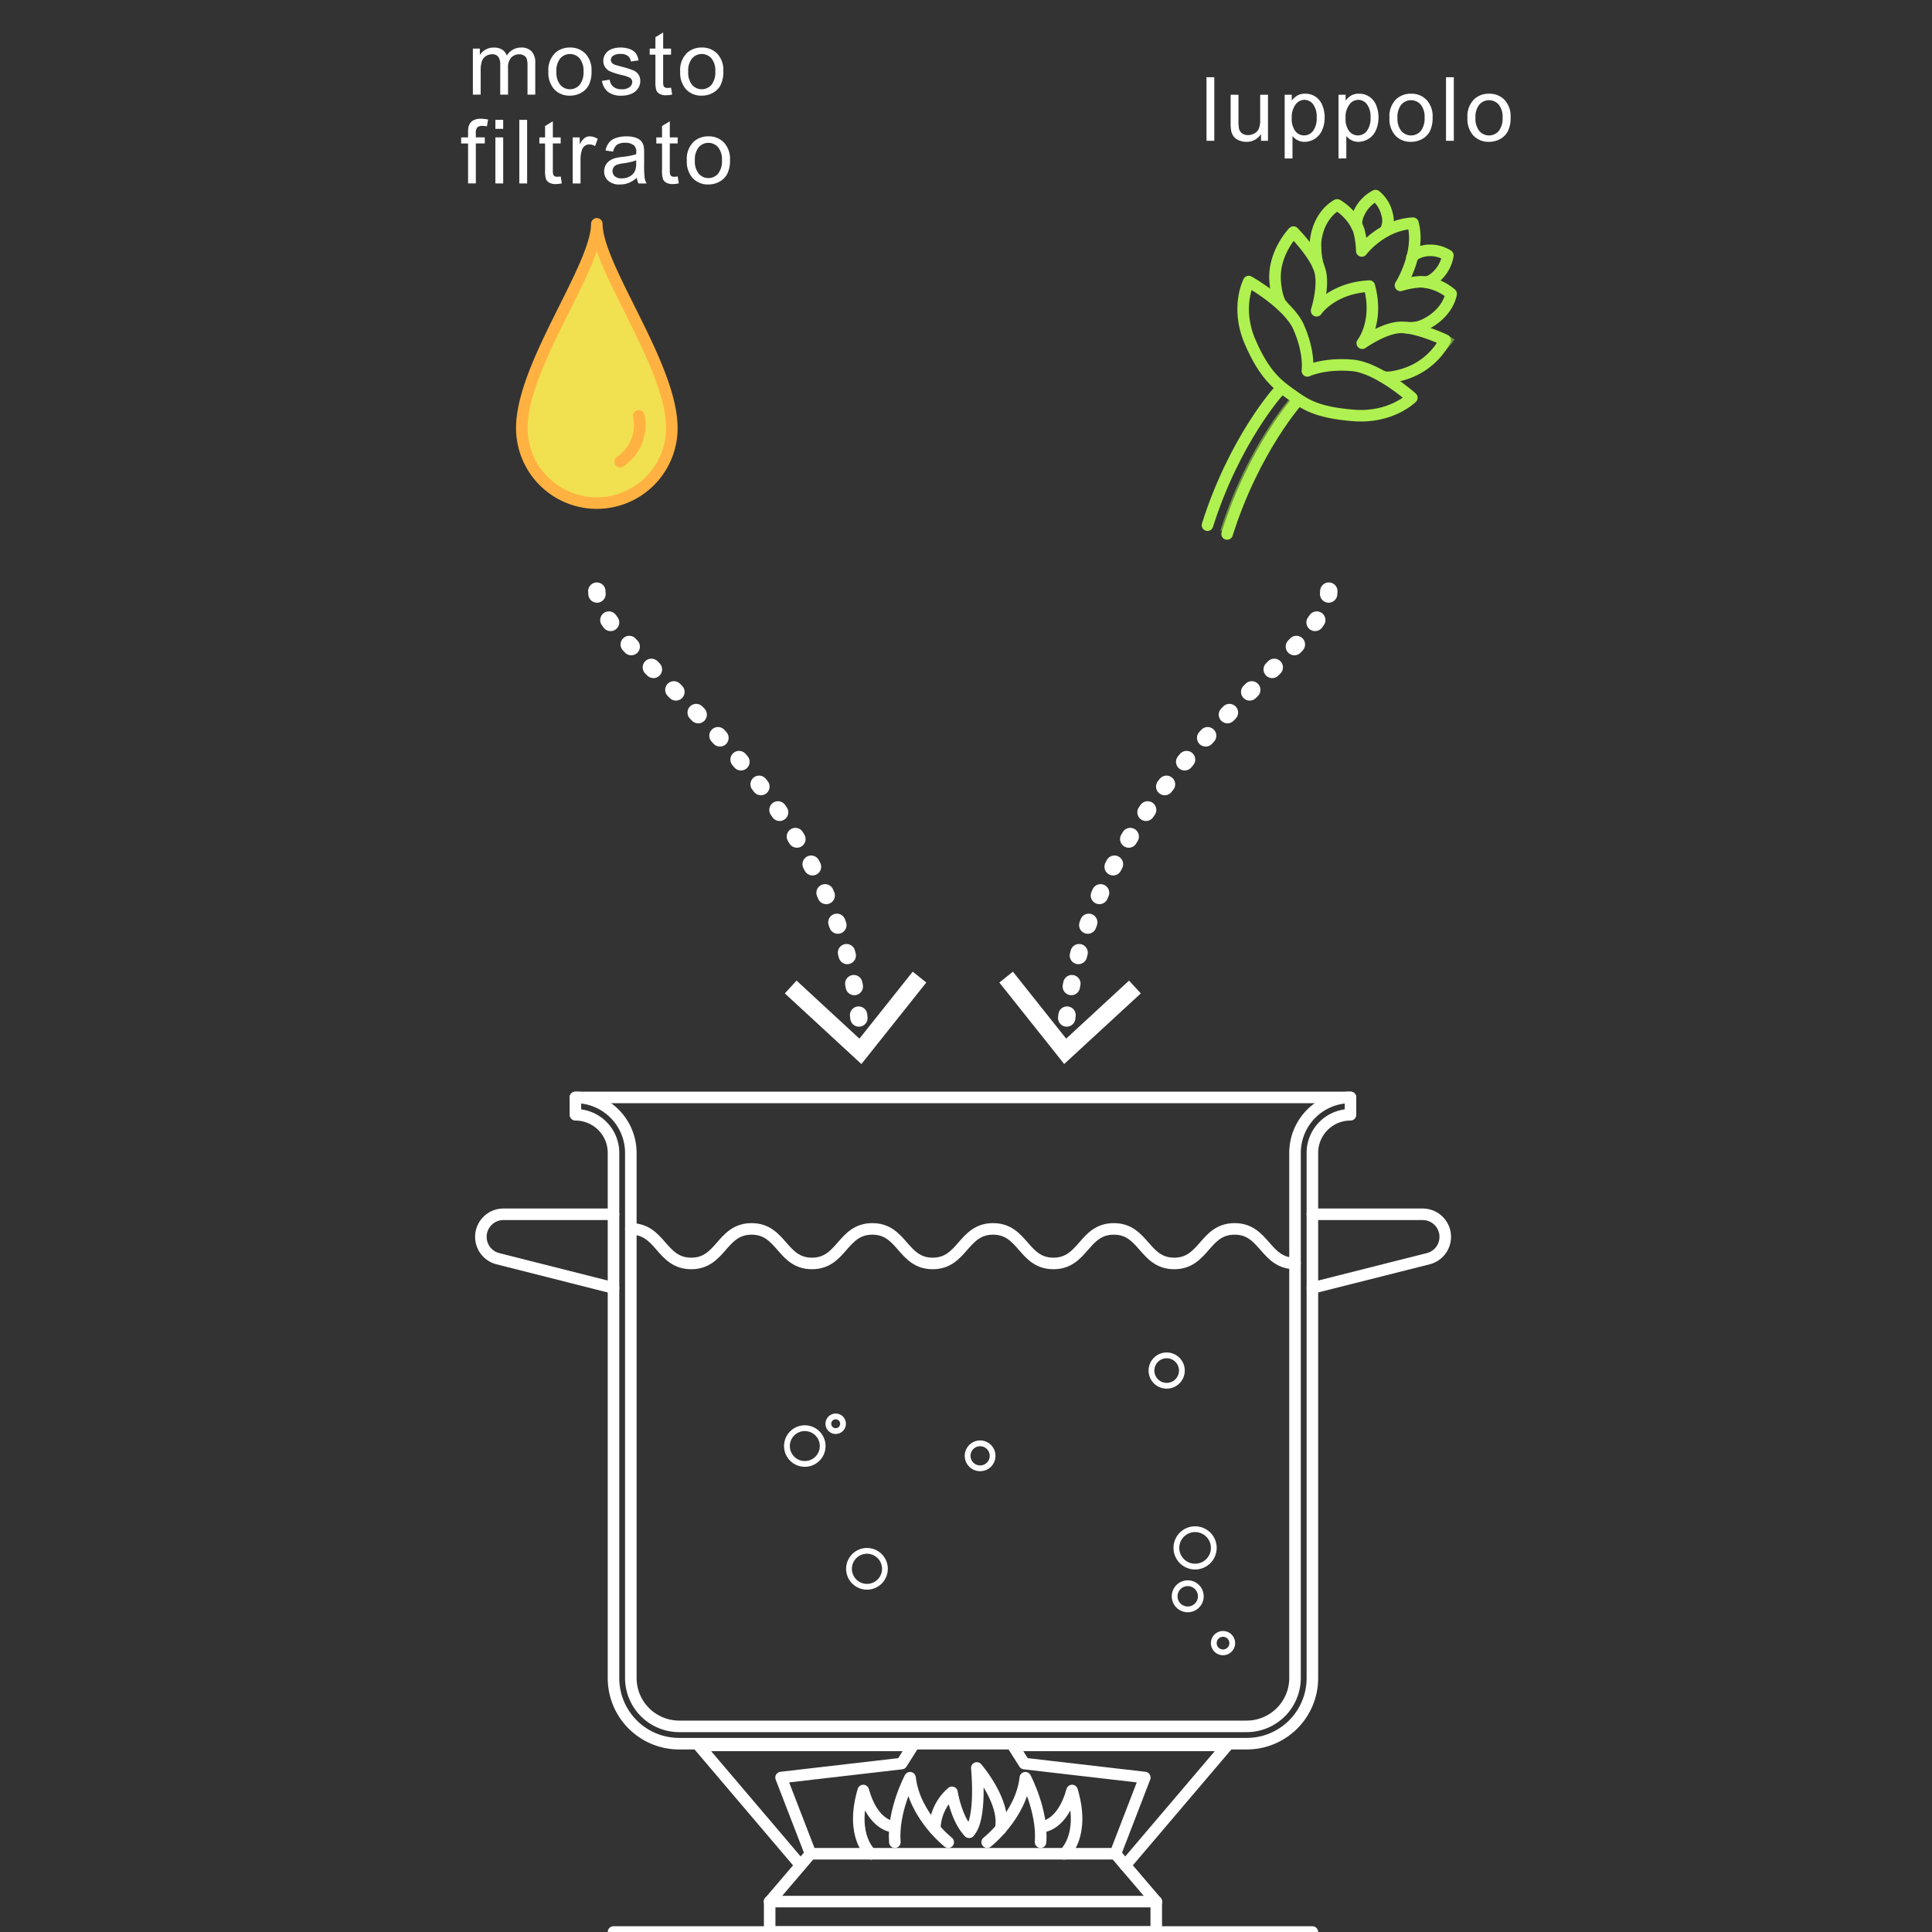 <svg id="Layer_1" data-name="Layer 1" xmlns="http://www.w3.org/2000/svg" viewBox="0 0 391.556 391.56"><rect x="0" y="0" width="391.556" height="391.56" fill="#333333" stroke="none"/><title>bollitura</title><g id="Layer_1-2" data-name="Layer 1-2"><path d="M195.158,349.88h-57.53a9.81,9.81,0,0,1-9.78-9.84h0V233.65a11.25,11.25,0,0,0-11.23-11.24v3.52a7.72,7.72,0,0,1,7.72,7.72h0V340.11a13.29,13.29,0,0,0,13.29,13.28H252.7a13.291,13.291,0,0,0,13.28-13.28V233.65a7.72,7.72,0,0,1,7.72-7.72h0v-3.52a11.249,11.249,0,0,0-11.24,11.24V340.03a9.81,9.81,0,0,1-9.77,9.85H195.158Z" style="fill:none;stroke:#fff;stroke-linecap:round;stroke-linejoin:round;stroke-width:2.34px"/><path d="M127.848,249.06c6.12,0,6.12,7,12.24,7s6.12-7,12.24-7,6.11,7,12.23,7,6.12-7,12.24-7,6.12,7,12.23,7,6.12-7,12.24-7,6.11,7,12.23,7,6.12-7,12.24-7,6.12,7,12.24,7,6.12-7,12.24-7,6.13,7,12.25,7" style="fill:none;stroke:#fff;stroke-linecap:round;stroke-linejoin:round;stroke-width:2.34px"/><line x1="116.618" y1="222.41" x2="273.698" y2="222.41" style="fill:none;stroke:#fff;stroke-linecap:round;stroke-linejoin:round;stroke-width:2.34px"/><path d="M198.648,297.58a2.53,2.53,0,1,1,2.52-2.54v.02a2.52,2.52,0,0,1-2.52,2.52Z" style="fill:none;stroke:#fff;stroke-linejoin:round;stroke-width:1.17px"/><path d="M163.1,296.69a3.62,3.62,0,1,1,.02,0Z" style="fill:none;stroke:#fff;stroke-linejoin:round;stroke-width:1.17px"/><path d="M175.708,321.59a3.64,3.64,0,1,1,3.64-3.64v.01A3.641,3.641,0,0,1,175.708,321.59Z" style="fill:none;stroke:#fff;stroke-linejoin:round;stroke-width:1.17px"/><circle cx="169.368" cy="288.55" r="1.49" style="fill:none;stroke:#fff;stroke-linejoin:round;stroke-width:1.17px"/><path d="M242.218,317.5a3.79,3.79,0,1,1,3.78-3.8v.02A3.791,3.791,0,0,1,242.218,317.5Z" style="fill:none;stroke:#fff;stroke-linejoin:round;stroke-width:1.17px"/><path d="M240.728,326.17a2.65,2.65,0,1,1,2.64-2.66v.01A2.652,2.652,0,0,1,240.728,326.17Z" style="fill:none;stroke:#fff;stroke-linejoin:round;stroke-width:1.17px"/><path d="M247.868,334.88a1.87,1.87,0,1,1,1.87-1.87h0A1.87,1.87,0,0,1,247.868,334.88Z" style="fill:none;stroke:#fff;stroke-linejoin:round;stroke-width:1.17px"/><path d="M236.458,280.85a3.08,3.08,0,1,1,3.07-3.09v.02A3.081,3.081,0,0,1,236.458,280.85Z" style="fill:none;stroke:#fff;stroke-linejoin:round;stroke-width:1.17px"/><path d="M124.338,261.03l-23.43-5.93h0a4.57,4.57,0,0,1,1.07-9h22.36" style="fill:none;stroke:#fff;stroke-linecap:round;stroke-linejoin:round;stroke-width:2.34px"/><path d="M265.978,261.03l23.48-5.93h0a4.57,4.57,0,0,0-1.07-9h-22.41" style="fill:none;stroke:#fff;stroke-linecap:round;stroke-linejoin:round;stroke-width:2.34px"/><path d="M244.519,28.536V15.652H246.1V28.536Z" style="fill:#fff"/><path d="M255.57,28.536V27.165a3.415,3.415,0,0,1-2.962,1.582,3.773,3.773,0,0,1-1.543-.316,2.548,2.548,0,0,1-1.063-.8,2.978,2.978,0,0,1-.487-1.174,7.93,7.93,0,0,1-.1-1.476V19.2H251v5.176a9.145,9.145,0,0,0,.1,1.67,1.648,1.648,0,0,0,.632.98,1.955,1.955,0,0,0,1.2.356,2.6,2.6,0,0,0,1.336-.364,2.027,2.027,0,0,0,.883-.994A5,5,0,0,0,255.4,24.2v-5h1.582v9.333Z" style="fill:#fff"/><path d="M260.363,32.114V19.2h1.442v1.212a3.573,3.573,0,0,1,1.151-1.068,3.176,3.176,0,0,1,1.556-.355,3.684,3.684,0,0,1,2.109.615A3.775,3.775,0,0,1,268,21.343a6.321,6.321,0,0,1,.466,2.456,6.231,6.231,0,0,1-.514,2.579,3.907,3.907,0,0,1-3.556,2.369,2.976,2.976,0,0,1-1.418-.334,3.222,3.222,0,0,1-1.034-.843v4.544Zm1.433-8.192a4.066,4.066,0,0,0,.729,2.663,2.237,2.237,0,0,0,1.767.862,2.288,2.288,0,0,0,1.807-.893,4.229,4.229,0,0,0,.751-2.764,4.124,4.124,0,0,0-.734-2.671,2.209,2.209,0,0,0-1.754-.888,2.28,2.28,0,0,0-1.788.944,4.232,4.232,0,0,0-.774,2.747Z" style="fill:#fff"/><path d="M271.274,32.114V19.2h1.442v1.212a3.573,3.573,0,0,1,1.151-1.068,3.176,3.176,0,0,1,1.556-.355,3.684,3.684,0,0,1,2.109.615,3.763,3.763,0,0,1,1.38,1.736,6.321,6.321,0,0,1,.466,2.456,6.231,6.231,0,0,1-.514,2.579,3.908,3.908,0,0,1-3.555,2.369,2.98,2.98,0,0,1-1.419-.334,3.222,3.222,0,0,1-1.034-.843v4.544Zm1.433-8.192a4.055,4.055,0,0,0,.73,2.663,2.233,2.233,0,0,0,1.766.862,2.289,2.289,0,0,0,1.807-.893,4.229,4.229,0,0,0,.751-2.764,4.118,4.118,0,0,0-.734-2.671,2.209,2.209,0,0,0-1.754-.888,2.282,2.282,0,0,0-1.788.944A4.229,4.229,0,0,0,272.707,23.922Z" style="fill:#fff"/><path d="M281.6,23.869a4.811,4.811,0,0,1,1.441-3.84,4.343,4.343,0,0,1,2.936-1.037,4.186,4.186,0,0,1,3.146,1.261,4.8,4.8,0,0,1,1.222,3.485,6.171,6.171,0,0,1-.541,2.834,3.833,3.833,0,0,1-1.573,1.6,4.578,4.578,0,0,1-2.254.571,4.2,4.2,0,0,1-3.169-1.256A5.02,5.02,0,0,1,281.6,23.869Zm1.626,0a3.968,3.968,0,0,0,.782,2.685,2.6,2.6,0,0,0,3.668.261,2.572,2.572,0,0,0,.261-.261,4.07,4.07,0,0,0,.782-2.733,3.864,3.864,0,0,0-.787-2.624,2.607,2.607,0,0,0-3.68-.244,2.554,2.554,0,0,0-.244.244,3.955,3.955,0,0,0-.785,2.672Z" style="fill:#fff"/><path d="M293.061,28.536V15.652h1.582V28.536Z" style="fill:#fff"/><path d="M297.406,23.869a4.808,4.808,0,0,1,1.442-3.84,4.338,4.338,0,0,1,2.935-1.037,4.188,4.188,0,0,1,3.147,1.261,4.8,4.8,0,0,1,1.221,3.485,6.171,6.171,0,0,1-.541,2.834,3.816,3.816,0,0,1-1.573,1.6,4.578,4.578,0,0,1-2.254.571,4.2,4.2,0,0,1-3.169-1.256A5.02,5.02,0,0,1,297.406,23.869Zm1.626,0a3.978,3.978,0,0,0,.782,2.685,2.6,2.6,0,0,0,3.668.261,2.572,2.572,0,0,0,.261-.261,4.064,4.064,0,0,0,.782-2.733,3.852,3.852,0,0,0-.787-2.624,2.607,2.607,0,0,0-3.68-.244,2.554,2.554,0,0,0-.244.244A3.96,3.96,0,0,0,299.032,23.869Z" style="fill:#fff"/><path d="M120.958,119.8c0,13.19,51.21,38.22,53.54,92" style="fill:none;stroke:#fff;stroke-linecap:round;stroke-linejoin:round;stroke-width:3.52px;stroke-dasharray:0.59,5.86"/><polygon points="159.058 201.33 161.438 198.74 174.178 210.5 184.978 196.93 187.728 199.13 174.578 215.65 159.058 201.33" style="fill:#fff"/><path d="M269.308,119.8c0,13.19-51.21,38.22-53.54,92" style="fill:none;stroke:#fff;stroke-linecap:round;stroke-linejoin:round;stroke-width:3.52px;stroke-dasharray:0.59,5.86"/><polygon points="202.538 199.13 205.288 196.93 216.078 210.5 228.818 198.74 231.208 201.33 215.678 215.64 202.538 199.13" style="fill:#fff"/><polyline points="155.988 385.4 164.268 375.7 226.058 375.7 234.338 385.4" style="fill:none;stroke:#fff;stroke-linecap:round;stroke-linejoin:round;stroke-width:2.34px"/><line x1="234.338" y1="385.4" x2="155.988" y2="385.4" style="fill:none;stroke:#fff;stroke-linecap:round;stroke-linejoin:round;stroke-width:2.34px"/><polyline points="162.258 378.04 141.598 353.74 185.048 353.74 182.728 357.42 158.298 360.25 164.268 375.7" style="fill:none;stroke:#fff;stroke-linecap:round;stroke-linejoin:round;stroke-width:2.34px"/><polyline points="234.338 385.4 234.338 391.56 155.988 391.56 155.988 385.4" style="fill:none;stroke:#fff;stroke-linecap:round;stroke-linejoin:round;stroke-width:2.34px"/><polyline points="228.058 378.04 248.718 353.74 205.268 353.74 207.598 357.42 232.018 360.25 226.058 375.7" style="fill:none;stroke:#fff;stroke-linecap:round;stroke-linejoin:round;stroke-width:2.34px"/><path d="M211.388,370.17s3.92-.21,5.89-7.29c2.75,9.27-1.58,12.84-1.58,12.84" style="fill:none;stroke:#fff;stroke-linecap:round;stroke-linejoin:round;stroke-width:2.34px"/><path d="M202.8,370.68c1.15-5.47-4.83-12.37-4.83-12.37s1.06,10.39-1.56,13" style="fill:none;stroke:#fff;stroke-linecap:round;stroke-linejoin:round;stroke-width:2.34px"/><path d="M210.888,373.35c.5-6.33-3.08-13.06-3.08-13.06-.89,7.71-7.74,13.06-7.74,13.06" style="fill:none;stroke:#fff;stroke-linecap:round;stroke-linejoin:round;stroke-width:2.34px"/><path d="M180.858,370.17s-3.93-.21-5.9-7.29c-2.74,9.27,1.58,12.84,1.58,12.84" style="fill:none;stroke:#fff;stroke-linecap:round;stroke-linejoin:round;stroke-width:2.34px"/><path d="M189.458,370.68a10,10,0,0,1,3.48-7.43s.86,5.45,3.48,8.08" style="fill:none;stroke:#fff;stroke-linecap:round;stroke-linejoin:round;stroke-width:2.34px"/><path d="M181.358,373.35c-.5-6.33,3.08-13.06,3.08-13.06.89,7.71,7.74,13.06,7.74,13.06" style="fill:none;stroke:#fff;stroke-linecap:round;stroke-linejoin:round;stroke-width:2.34px"/><line x1="124.338" y1="391.56" x2="265.978" y2="391.56" style="fill:none;stroke:#fff;stroke-linecap:round;stroke-linejoin:round;stroke-width:2.34px"/><path d="M247.818,107.66c5.44-17.27,14.55-27.28,14.55-27.28,2.47,1.74,4.93,3.22,12,3.77,7.6.6,11.77-3.59,11.77-3.59a41.043,41.043,0,0,0-5.85-4.23s.95.58,4.61-.61a20.156,20.156,0,0,0,9.18-6.78,17.137,17.137,0,0,0-9-2.52,8.916,8.916,0,0,0,2.17-.13,8,8,0,0,0,1.8-.69c4.53-2.39,5-6.05,5-6.05a10.694,10.694,0,0,0-5.2-2.39h0s1.05.12,2.56-1.45a7.445,7.445,0,0,0,2-3.95,6.691,6.691,0,0,0-4.28-1c-2.29.28-3,1.38-3,1.38a13.685,13.685,0,0,0,.15-6.92,13.076,13.076,0,0,0-5.6,1.65,4.4,4.4,0,0,0,.37-3.41,6.787,6.787,0,0,0-2.34-3.8,7.457,7.457,0,0,0-3.19,3.21c-1,1.95-.55,3-.55,3a10.814,10.814,0,0,0-4-4.32s-3.42,1.6-4.29,6.72a8.119,8.119,0,0,0-.09,2,14.379,14.379,0,0,0,.53,3.63h0c-.54-3.63,1.09,1.66-5-6.81,0,0-4.16,4.28-3.7,10,.33,4.09,1.46,4.91,1.46,4.91a39.215,39.215,0,0,0-6.82-5s-2.71,5.22.25,12.15c2.34,5.46,4.6,7.85,6.77,9.56a80.543,80.543,0,0,0-14.92,27.72" style="fill:none;stroke:#aff150;stroke-miterlimit:10;opacity:0.5;isolation:isolate"/><path d="M280.288,76.33s.95.58,4.61-.61a14.16,14.16,0,0,0,8-6.78s-5.68-2.69-9.07-2.59-7.74,3.21-7.74,3.21,3.42-4.3,1.43-11.58c-7.63.42-10.69,5-10.69,5s1.62-5,.65-8.25-5.34-7.69-5.34-7.69-4.16,4.28-3.7,10c.33,4.09,1.46,4.91,1.46,4.91" style="fill:none;stroke:#aff150;stroke-linecap:round;stroke-linejoin:round;stroke-width:2.34px"/><path d="M264.968,75.17s3.29-1.62,9.12-1.12c5.21.44,12.05,6.56,12.05,6.56s-4.17,4.19-11.77,3.59-9.87-2.26-12.55-4.16-5.53-3.9-8.49-10.83-.25-12.15-.25-12.15,8,4.48,10.11,9.22C265.508,71.53,264.968,75.17,264.968,75.17Z" style="fill:none;stroke:#aff150;stroke-linecap:round;stroke-linejoin:round;stroke-width:2.34px"/><path d="M275.038,45.85s-.5-1,.55-3a7.457,7.457,0,0,1,3.19-3.21,6.787,6.787,0,0,1,2.34,3.8,4.4,4.4,0,0,1-.37,3.41" style="fill:none;stroke:#aff150;stroke-linecap:round;stroke-linejoin:round;stroke-width:2.34px"/><path d="M285.088,66.42a9.3,9.3,0,0,0,2.21-.13,8,8,0,0,0,1.8-.69c4.53-2.39,5-6.05,5-6.05a10.335,10.335,0,0,0-6.17-2.45,17.526,17.526,0,0,0-4.1.74s4.17-6.55,2.53-12.61c-6.44.36-10.37,5.63-10.37,5.63a17.628,17.628,0,0,0-.6-4.18,10.464,10.464,0,0,0-4.38-5.15s-3.42,1.6-4.29,6.72a8.119,8.119,0,0,0-.09,2,14.425,14.425,0,0,0,.53,3.63" style="fill:none;stroke:#aff150;stroke-linecap:round;stroke-linejoin:round;stroke-width:2.34px"/><path d="M288.878,57.17s1.05.12,2.56-1.45a7.445,7.445,0,0,0,2-3.95,6.689,6.689,0,0,0-4.28-1c-2.29.28-3,1.38-3,1.38" style="fill:none;stroke:#aff150;stroke-linecap:round;stroke-linejoin:round;stroke-width:2.34px"/><path d="M259.168,79.26c.08-.18-9,9.91-14.45,27.18" style="fill:none;stroke:#aff150;stroke-linecap:round;stroke-linejoin:round;stroke-width:2.34px"/><path d="M263.148,81.04c.08-.18-9,9.91-14.45,27.18" style="fill:none;stroke:#aff150;stroke-linecap:round;stroke-linejoin:round;stroke-width:2.34px"/><path d="M136.158,86.76a15.2,15.2,0,1,1-30.4,0c0-12.75,15.2-32.59,15.2-41.39C120.958,54.17,136.158,74.01,136.158,86.76Z" style="fill:#fff;opacity:0.5;isolation:isolate"/><path d="M136.158,86.76a15.2,15.2,0,1,1-30.4,0c0-12.75,15.2-32.59,15.2-41.39C120.958,54.17,136.158,74.01,136.158,86.76Z" style="fill:#f1e050;stroke:#ffb241;stroke-linecap:round;stroke-linejoin:round;stroke-width:2.34px"/><path d="M129.458,84.28a8.911,8.911,0,0,1-3.77,9.28" style="fill:none;stroke:#ffb241;stroke-linecap:round;stroke-linejoin:round;stroke-width:2.34px"/></g><path d="M95.836,19.178V9.844h1.415v1.309a3.294,3.294,0,0,1,2.83-1.517,3.076,3.076,0,0,1,1.7.43,2.312,2.312,0,0,1,.936,1.2A3.352,3.352,0,0,1,105.6,9.633a2.841,2.841,0,0,1,2.135.769,3.287,3.287,0,0,1,.747,2.368v6.408H106.91V13.3a4.319,4.319,0,0,0-.154-1.367,1.316,1.316,0,0,0-.558-.672,1.743,1.743,0,0,0-.949-.255,2.207,2.207,0,0,0-1.635.655,2.887,2.887,0,0,0-.65,2.1v5.423h-1.582V13.113A2.666,2.666,0,0,0,101,11.531,1.468,1.468,0,0,0,99.729,11a2.3,2.3,0,0,0-1.234.351,2,2,0,0,0-.822,1.029,5.781,5.781,0,0,0-.255,1.951v4.843Z" style="fill:#fff"/><path d="M111.141,14.511a4.81,4.81,0,0,1,1.442-3.841,4.338,4.338,0,0,1,2.935-1.037,4.188,4.188,0,0,1,3.147,1.261,4.8,4.8,0,0,1,1.221,3.485,6.183,6.183,0,0,1-.54,2.834,3.824,3.824,0,0,1-1.574,1.6,4.569,4.569,0,0,1-2.254.572,4.193,4.193,0,0,1-3.168-1.257A5.018,5.018,0,0,1,111.141,14.511Zm1.626,0a3.978,3.978,0,0,0,.782,2.685,2.6,2.6,0,0,0,3.668.257,2.69,2.69,0,0,0,.261-.262,4.064,4.064,0,0,0,.782-2.733,3.863,3.863,0,0,0-.786-2.624,2.609,2.609,0,0,0-3.682-.243,2.654,2.654,0,0,0-.243.243A3.955,3.955,0,0,0,112.767,14.511Z" style="fill:#fff"/><path d="M122.008,16.391l1.564-.246a2.189,2.189,0,0,0,.734,1.442,2.559,2.559,0,0,0,1.683.5,2.472,2.472,0,0,0,1.617-.444,1.325,1.325,0,0,0,.528-1.042.961.961,0,0,0-.466-.843,6.78,6.78,0,0,0-1.617-.536,14.76,14.76,0,0,1-2.413-.761,2.3,2.3,0,0,1-1.367-2.14,2.414,2.414,0,0,1,.286-1.156,2.57,2.57,0,0,1,.778-.883,3.258,3.258,0,0,1,1.006-.461,4.79,4.79,0,0,1,1.367-.189,5.391,5.391,0,0,1,1.929.316,2.632,2.632,0,0,1,1.226.857,3.342,3.342,0,0,1,.545,1.446l-1.547.211a1.689,1.689,0,0,0-.611-1.125,2.234,2.234,0,0,0-1.428-.4,2.586,2.586,0,0,0-1.555.361,1.049,1.049,0,0,0-.466.844.868.868,0,0,0,.193.553,1.388,1.388,0,0,0,.607.422q.237.088,1.4.4a19.611,19.611,0,0,1,2.342.734,2.385,2.385,0,0,1,1.042.831,2.318,2.318,0,0,1,.378,1.353,2.665,2.665,0,0,1-.462,1.49,2.978,2.978,0,0,1-1.331,1.081,4.838,4.838,0,0,1-1.969.383,4.385,4.385,0,0,1-2.773-.756A3.514,3.514,0,0,1,122.008,16.391Z" style="fill:#fff"/><path d="M136,17.763l.229,1.4a5.906,5.906,0,0,1-1.2.141,2.7,2.7,0,0,1-1.336-.273,1.526,1.526,0,0,1-.668-.716,5.716,5.716,0,0,1-.193-1.868v-5.37h-1.16V9.844h1.16V7.532l1.573-.949V9.844H136v1.23h-1.6v5.458a2.8,2.8,0,0,0,.083.87.664.664,0,0,0,.273.308,1.057,1.057,0,0,0,.541.114A5.184,5.184,0,0,0,136,17.763Z" style="fill:#fff"/><path d="M137.853,14.511a4.809,4.809,0,0,1,1.441-3.841,4.338,4.338,0,0,1,2.935-1.037,4.188,4.188,0,0,1,3.147,1.261,4.8,4.8,0,0,1,1.222,3.485,6.183,6.183,0,0,1-.54,2.834,3.824,3.824,0,0,1-1.574,1.6,4.572,4.572,0,0,1-2.255.572,4.2,4.2,0,0,1-3.167-1.257A5.018,5.018,0,0,1,137.853,14.511Zm1.626,0a3.978,3.978,0,0,0,.782,2.685,2.6,2.6,0,0,0,3.668.256,2.562,2.562,0,0,0,.26-.261,4.069,4.069,0,0,0,.783-2.733,3.858,3.858,0,0,0-.786-2.624,2.609,2.609,0,0,0-3.682-.243,2.654,2.654,0,0,0-.243.243A3.955,3.955,0,0,0,139.479,14.511Z" style="fill:#fff"/><path d="M94.864,37.178v-8.1h-1.4v-1.23h1.4v-1a4.327,4.327,0,0,1,.167-1.4,2.022,2.022,0,0,1,.8-1,2.908,2.908,0,0,1,1.613-.382,7.707,7.707,0,0,1,1.476.158l-.237,1.38a5.4,5.4,0,0,0-.932-.088,1.387,1.387,0,0,0-1.019.308,1.668,1.668,0,0,0-.3,1.151v.862h1.819v1.23H96.437v8.1Z" style="fill:#fff"/><path d="M100.4,26.112V24.293h1.582v1.819Zm0,11.066V27.844h1.582v9.334Z" style="fill:#fff"/><path d="M105.25,37.178V24.293h1.583V37.178Z" style="fill:#fff"/><path d="M113.639,35.763l.229,1.4a5.906,5.906,0,0,1-1.2.141,2.7,2.7,0,0,1-1.336-.273,1.526,1.526,0,0,1-.668-.716,5.716,5.716,0,0,1-.193-1.868v-5.37h-1.16v-1.23h1.16V25.532l1.573-.949v3.261h1.591v1.23h-1.591v5.458a2.743,2.743,0,0,0,.084.87.662.662,0,0,0,.272.308,1.057,1.057,0,0,0,.541.114A5.1,5.1,0,0,0,113.639,35.763Z" style="fill:#fff"/><path d="M116.068,37.178V27.844h1.424v1.415a3.865,3.865,0,0,1,1.007-1.31,1.755,1.755,0,0,1,1.015-.316,3.089,3.089,0,0,1,1.626.509l-.54,1.468a2.269,2.269,0,0,0-1.16-.343,1.508,1.508,0,0,0-.932.312,1.691,1.691,0,0,0-.589.866,6.17,6.17,0,0,0-.264,1.846v4.887Z" style="fill:#fff"/><path d="M129.07,36.026a5.891,5.891,0,0,1-1.691,1.055,4.9,4.9,0,0,1-1.745.308,3.392,3.392,0,0,1-2.364-.752,2.48,2.48,0,0,1-.826-1.92,2.6,2.6,0,0,1,1.129-2.162,3.821,3.821,0,0,1,1.138-.519,11.152,11.152,0,0,1,1.406-.237,14.485,14.485,0,0,0,2.821-.545c.006-.217.009-.355.009-.413a1.744,1.744,0,0,0-.448-1.363,2.652,2.652,0,0,0-1.8-.536,2.8,2.8,0,0,0-1.647.391,2.389,2.389,0,0,0-.787,1.385l-1.547-.211a3.822,3.822,0,0,1,.7-1.6,3.031,3.031,0,0,1,1.4-.941,6.248,6.248,0,0,1,2.118-.329,5.591,5.591,0,0,1,1.942.281,2.561,2.561,0,0,1,1.1.707,2.493,2.493,0,0,1,.492,1.077,8.894,8.894,0,0,1,.079,1.459V33.27a22.224,22.224,0,0,0,.1,2.791,3.521,3.521,0,0,0,.4,1.121H129.4A3.382,3.382,0,0,1,129.07,36.026Zm-.132-3.533a11.646,11.646,0,0,1-2.584.6,5.924,5.924,0,0,0-1.379.316,1.375,1.375,0,0,0-.624.514,1.4,1.4,0,0,0,.259,1.806,2.056,2.056,0,0,0,1.4.422,3.261,3.261,0,0,0,1.626-.4,2.464,2.464,0,0,0,1.046-1.094,3.814,3.814,0,0,0,.254-1.582Z" style="fill:#fff"/><path d="M137.345,35.763l.228,1.4a5.837,5.837,0,0,1-1.2.141,2.7,2.7,0,0,1-1.336-.273,1.526,1.526,0,0,1-.668-.716,5.662,5.662,0,0,1-.193-1.868v-5.37h-1.16v-1.23h1.16V25.532l1.573-.949v3.261h1.591v1.23h-1.591v5.458a2.742,2.742,0,0,0,.083.87.662.662,0,0,0,.272.308,1.057,1.057,0,0,0,.541.114A5.14,5.14,0,0,0,137.345,35.763Z" style="fill:#fff"/><path d="M139.2,32.511a4.81,4.81,0,0,1,1.442-3.841,4.338,4.338,0,0,1,2.935-1.037,4.188,4.188,0,0,1,3.147,1.261,4.8,4.8,0,0,1,1.221,3.485,6.157,6.157,0,0,1-.54,2.834,3.821,3.821,0,0,1-1.573,1.6,4.572,4.572,0,0,1-2.255.572,4.193,4.193,0,0,1-3.168-1.257A5.018,5.018,0,0,1,139.2,32.511Zm1.626,0a3.978,3.978,0,0,0,.782,2.685,2.6,2.6,0,0,0,3.668.261,2.572,2.572,0,0,0,.261-.261,4.064,4.064,0,0,0,.782-2.733,3.858,3.858,0,0,0-.786-2.624,2.609,2.609,0,0,0-3.682-.243,2.654,2.654,0,0,0-.243.243,3.958,3.958,0,0,0-.78,2.672Z" style="fill:#fff"/></svg>